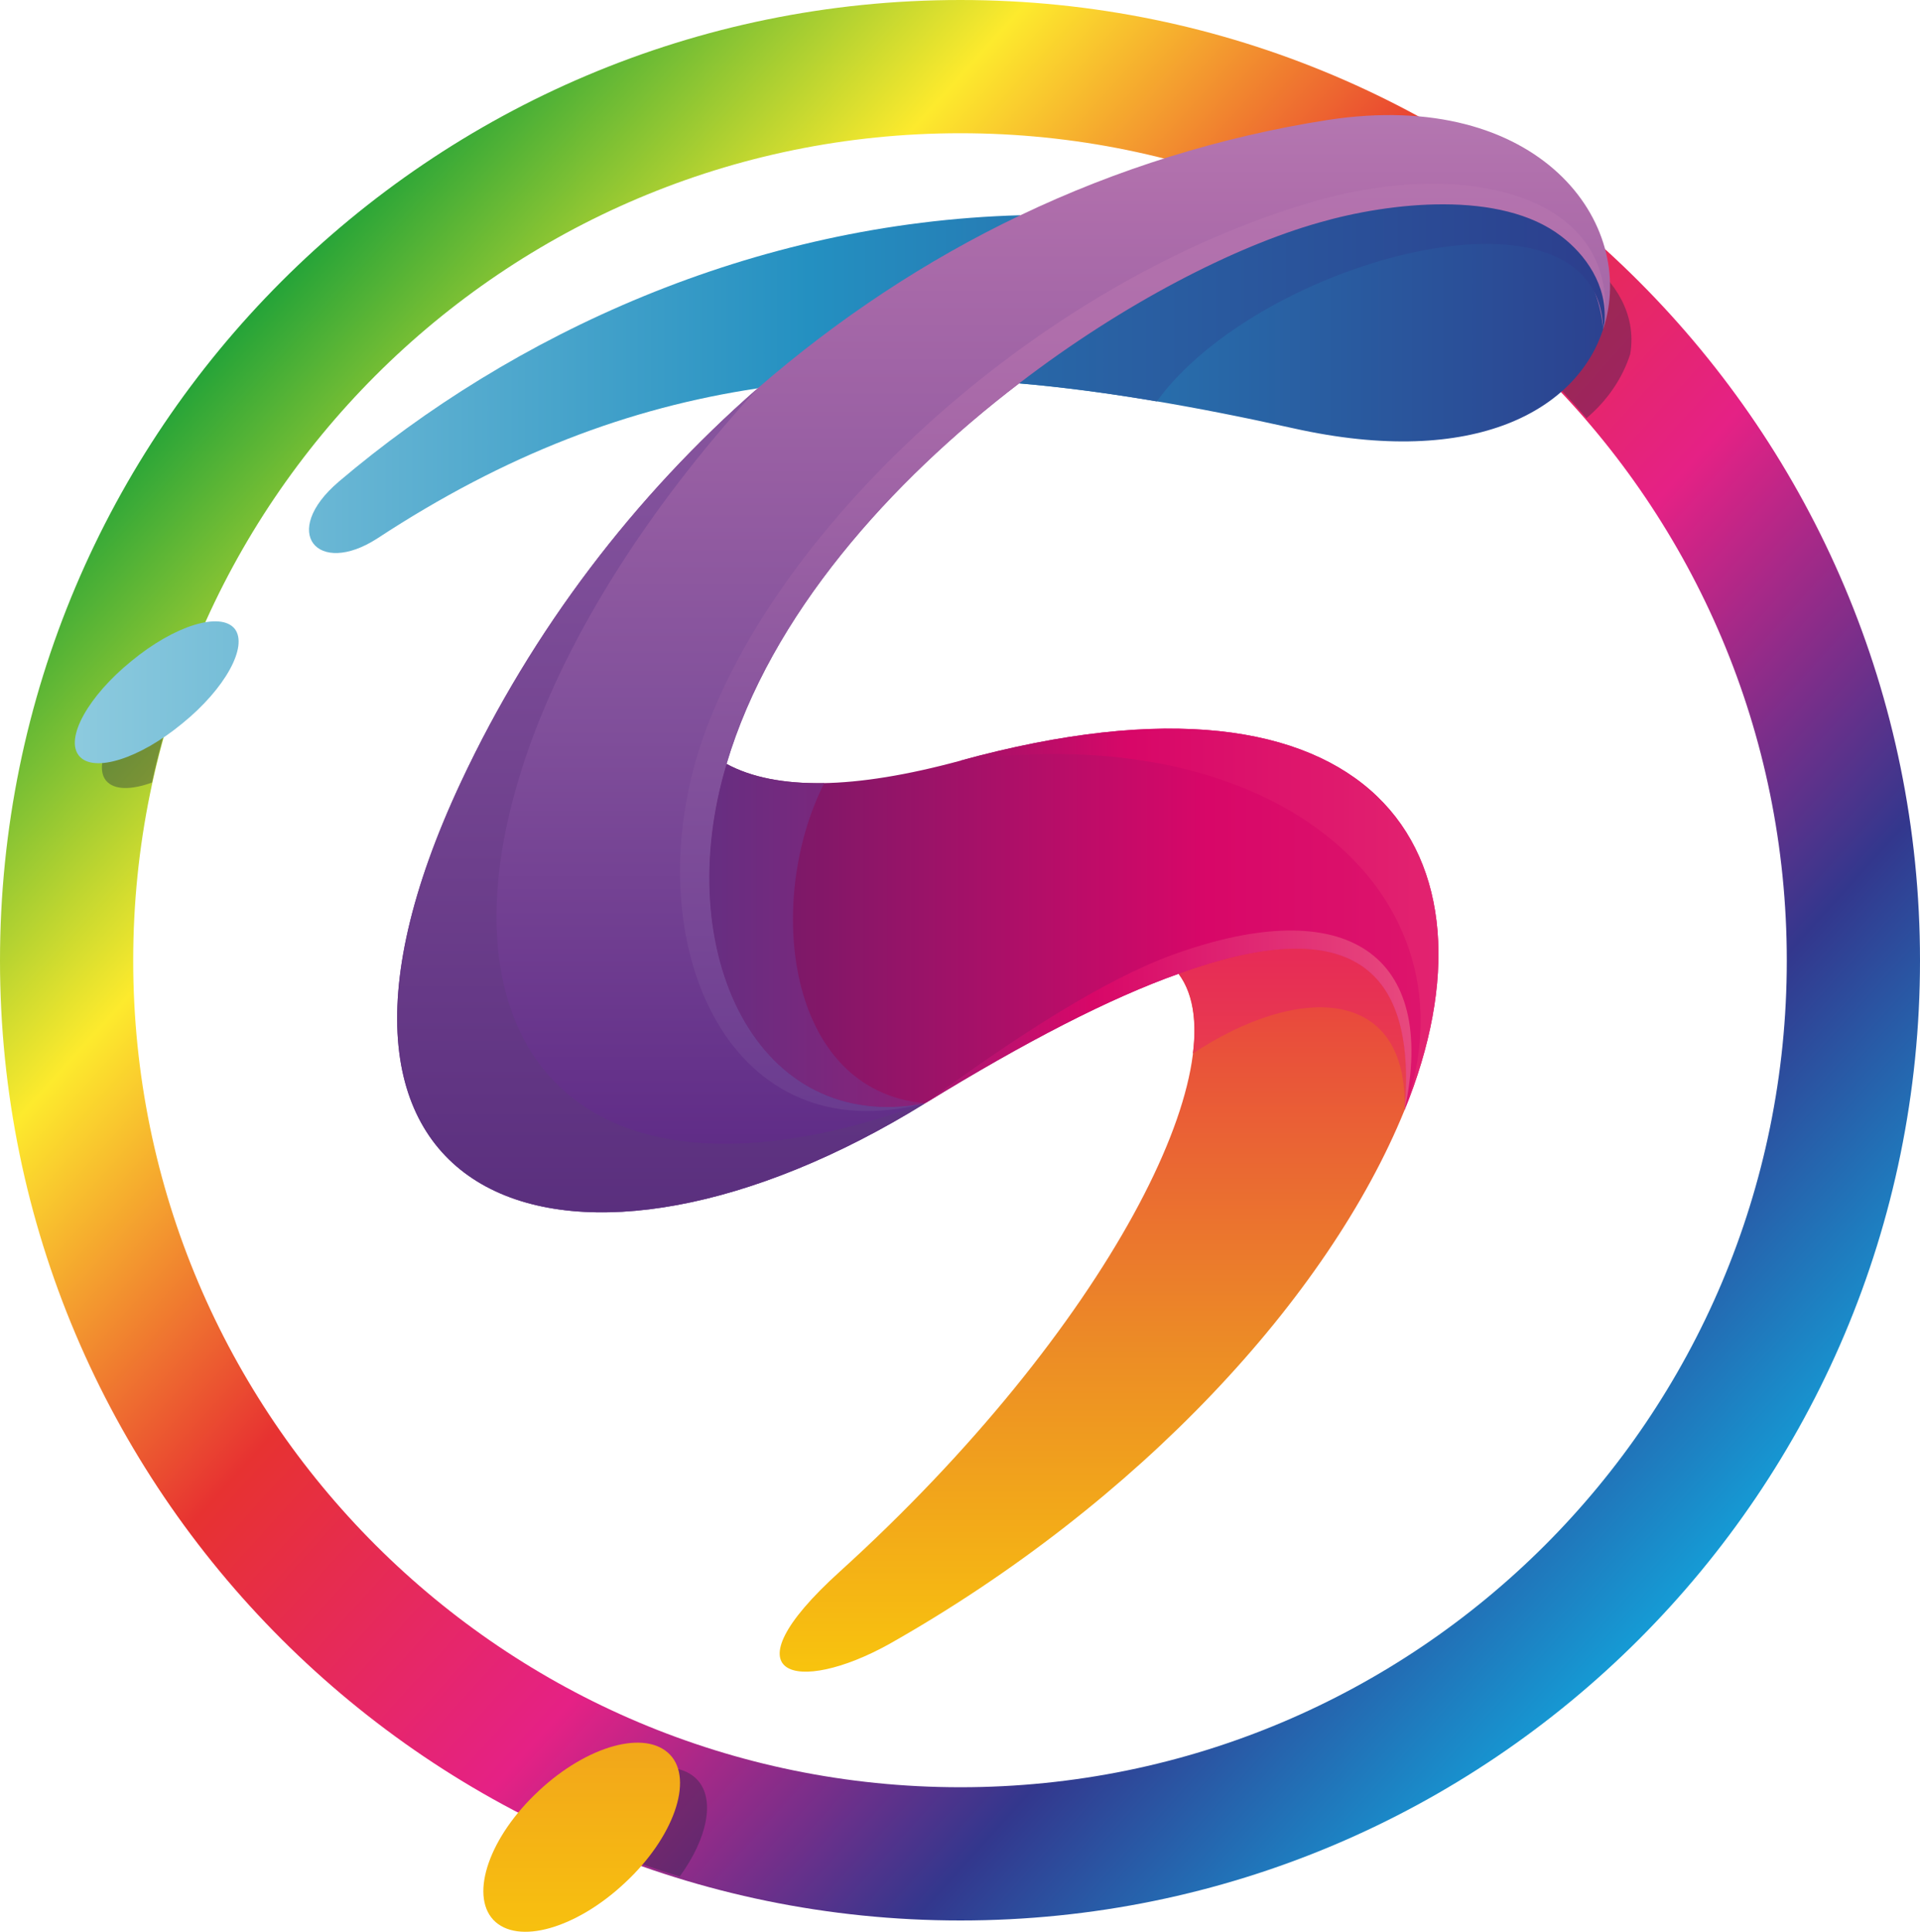 <?xml version="1.0" encoding="UTF-8"?><svg id="Layer_2" xmlns="http://www.w3.org/2000/svg" xmlns:xlink="http://www.w3.org/1999/xlink" viewBox="0 0 531.17 534.29"><defs><style>.cls-1{fill:url(#linear-gradient-4);}.cls-1,.cls-2,.cls-3,.cls-4,.cls-5,.cls-6,.cls-7,.cls-8,.cls-9,.cls-10,.cls-11,.cls-12,.cls-13,.cls-14,.cls-15,.cls-16{fill-rule:evenodd;}.cls-2{fill:url(#linear-gradient-12);}.cls-3{fill:url(#linear-gradient-2);}.cls-4{fill:url(#linear-gradient);}.cls-17{opacity:.63;}.cls-5{fill:url(#linear-gradient-15);}.cls-6{fill:url(#linear-gradient-9);}.cls-7{fill:url(#linear-gradient-6);}.cls-8{fill:url(#linear-gradient-14);}.cls-9{fill:url(#linear-gradient-5);}.cls-10{fill:#1c2342;opacity:.57;}.cls-11{fill:url(#linear-gradient-10);}.cls-12{fill:url(#linear-gradient-11);}.cls-13{fill:url(#linear-gradient-13);}.cls-14{fill:url(#linear-gradient-7);}.cls-15{fill:url(#linear-gradient-8);}.cls-16{fill:url(#linear-gradient-3);}</style><linearGradient id="linear-gradient" x1="472.71" y1="452.89" x2="61.91" y2="81.39" gradientUnits="userSpaceOnUse"><stop offset="0" stop-color="#11a9df"/><stop offset=".2" stop-color="#33378d"/><stop offset=".4" stop-color="#e52185"/><stop offset=".6" stop-color="#e73231"/><stop offset=".8" stop-color="#fdea2d"/><stop offset="1" stop-color="#119d39"/></linearGradient><linearGradient id="linear-gradient-2" x1="481.72" y1="106.24" x2="-34.29" y2="106.24" gradientUnits="userSpaceOnUse"><stop offset="0" stop-color="#2d3487"/><stop offset=".5" stop-color="#2490c1"/><stop offset="1" stop-color="#a9dae6"/></linearGradient><linearGradient id="linear-gradient-3" x1="481.72" y1="89.3" x2="-34.29" y2="89.3" xlink:href="#linear-gradient-2"/><linearGradient id="linear-gradient-4" x1="303.01" y1="239.86" x2="303.01" y2="514.32" gradientUnits="userSpaceOnUse"><stop offset="0" stop-color="#e72d47"/><stop offset=".48" stop-color="#ec8b26"/><stop offset="1" stop-color="#ffe400"/></linearGradient><linearGradient id="linear-gradient-5" x1="163.44" y1="254.87" x2="511.2" y2="254.87" gradientUnits="userSpaceOnUse"><stop offset="0" stop-color="#502168"/><stop offset=".49" stop-color="#d80768"/><stop offset="1" stop-color="#e72f73"/></linearGradient><linearGradient id="linear-gradient-6" x1="277.65" y1="340.7" x2="277.65" y2="-93.51" gradientUnits="userSpaceOnUse"><stop offset="0" stop-color="#592583"/><stop offset=".33" stop-color="#81509b"/><stop offset=".66" stop-color="#af6eab"/><stop offset="1" stop-color="#d0a7ce"/></linearGradient><linearGradient id="linear-gradient-7" x1="357.51" y1="264.99" x2="357.51" y2="600.78" gradientUnits="userSpaceOnUse"><stop offset="0" stop-color="#e72c56"/><stop offset=".48" stop-color="#ec8b26"/><stop offset="1" stop-color="#f4e159"/></linearGradient><linearGradient id="linear-gradient-8" x1="197.28" y1="282.2" x2="411.52" y2="282.2" gradientUnits="userSpaceOnUse"><stop offset="0" stop-color="#672e81"/><stop offset=".49" stop-color="#d80768"/><stop offset="1" stop-color="#eb5983"/></linearGradient><linearGradient id="linear-gradient-9" x1="197.28" y1="254.28" x2="433.56" y2="254.28" xlink:href="#linear-gradient-5"/><linearGradient id="linear-gradient-10" x1="197.28" y1="258.73" x2="570.21" y2="258.73" xlink:href="#linear-gradient-8"/><linearGradient id="linear-gradient-11" x1="316.11" y1="340.71" x2="316.11" y2="-34.54" gradientUnits="userSpaceOnUse"><stop offset="0" stop-color="#62348b"/><stop offset=".33" stop-color="#81509b"/><stop offset=".66" stop-color="#af6eab"/><stop offset="1" stop-color="#bd7db4"/></linearGradient><linearGradient id="linear-gradient-12" x1="182.91" y1="340.7" x2="182.91" y2="-267.89" gradientUnits="userSpaceOnUse"><stop offset="0" stop-color="#592e7d"/><stop offset=".33" stop-color="#81509b"/><stop offset=".66" stop-color="#af6eab"/><stop offset="1" stop-color="#bd7db4"/></linearGradient><linearGradient id="linear-gradient-13" x1="481.72" y1="83.77" x2="-231.24" y2="83.77" gradientUnits="userSpaceOnUse"><stop offset="0" stop-color="#2d3487"/><stop offset=".5" stop-color="#2490c1"/><stop offset="1" stop-color="#a9dae6"/></linearGradient><linearGradient id="linear-gradient-14" x1="481.71" y1="191.47" x2="-34.29" y2="191.47" xlink:href="#linear-gradient-2"/><linearGradient id="linear-gradient-15" x1="160.92" y1="268.11" x2="160.92" y2="603.91" xlink:href="#linear-gradient-4"/></defs><g id="Layer_1-2"><path class="cls-4" d="m265.69,0c146.53,0,265.48,118.95,265.48,265.69s-118.95,265.48-265.48,265.48S0,412.22,0,265.69,118.95,0,265.69,0h0Zm0,36.85c126.27,0,228.63,102.36,228.63,228.84s-102.36,228.63-228.63,228.63S36.85,391.97,36.85,265.69,139.2,36.85,265.69,36.85h0Z"/><g class="cls-17"><path class="cls-10" d="m438.91,115.66c5.95-5.04,9.98-11.16,12.1-17.74,1.9-11.37-4.65-20.32-11.54-25.66-14.76-11.41-40.51-10.05-59.85-5.67,22.44,12.93,42.48,29.56,59.29,49.07Z"/><path class="cls-10" d="m42.03,216.45c2.39-11.05,5.57-21.81,9.49-32.2-2.54,1.54-5.14,3.37-7.7,5.48-11.88,9.65-18.43,21.36-14.47,26.18,2.15,2.62,6.89,2.63,12.67.54Z"/><path class="cls-10" d="m156.52,502.2c-1.19,1.1-2.3,2.24-3.37,3.39,11.23,5.26,22.88,9.75,34.89,13.42,7.67-10.51,9.92-21.42,4.82-26.8-6.72-7.06-22.91-2.58-36.35,9.99Z"/></g><g><g><path class="cls-3" d="m93.69,133.25c-16.37,13.96-5.86,26.36,10.68,15.68,35.48-23.26,69.58-36.18,105.23-41.52,27.74-15.84,54.78-30.49,72.69-47.88-74.07,2.07-140.55,32.9-188.61,73.72Z"/><path class="cls-16" d="m431.97,65.39c-16.71-12.92-47.54-9.48-67.17-3.79-23.09,6.54-53.92,22.22-82.86,44.44,23.6,2.06,48.75,6.37,75.79,12.4,50.81,11.37,78.72-5.51,85.78-27.39,1.89-11.37-4.65-20.32-11.54-25.66Z"/></g><path class="cls-1" d="m388.57,307.04c9.3-43.06-19.46-63.55-62.53-37.72,17.91,24.11-19.98,98.52-93.7,165.35-32.38,29.28-11.88,34.28,13.78,19.98,69.07-39.1,121.43-95.94,142.45-147.62h0Z"/><path class="cls-9" d="m326.05,269.33c45.3-16.37,66.14-3.79,62.53,37.72,28.93-71.14-8.27-128.15-122.99-96.63-29.28,7.93-50.81,8.27-64.59.87-29.29,45.99,2.06,111.96,54.94,93.87,27.73-17.05,51.16-29.11,70.1-35.82h0Z"/><path class="cls-7" d="m282.29,59.53c-26.35,12.57-50.64,28.76-72.69,47.88-34.1,29.8-62.35,66.83-81.98,108.69-56.67,120.75,32.21,148.48,128.32,89.05-46.5,8.95-70.62-41.85-54.94-93.87,12.22-41.17,45.3-78.03,80.95-105.25,25.67-13.26,154.68-82.34,161.57-14.98,9.65-29.11-17.57-66.83-76.13-57.88-29.79,4.65-58.39,13.61-85.09,26.36h0Z"/><path class="cls-14" d="m326.05,269.33c3.96,5.16,5.17,12.75,3.96,22.04,29.8-19.64,59.6-18.26,58.57,15.67,3.61-41.51-17.23-54.08-62.53-37.72h0Z"/><path class="cls-15" d="m326.05,269.33c45.3-16.37,66.14-3.79,62.53,37.72,9.3-43.23-16.19-60.28-63.91-43.06-19.12,6.88-43.92,22.91-68.72,41.16,27.73-17.05,51.16-29.11,70.1-35.82h0Z"/><path class="cls-6" d="m265.58,210.41c87.5-12.22,144.17,37.04,122.99,96.63,28.93-71.14-8.27-128.15-122.99-96.63h0Z"/><path class="cls-11" d="m255.94,305.15c-38.76-3.45-44.27-56.33-27.91-88.54-11.02.17-20.15-1.55-27.04-5.33-15.68,52.02,8.44,102.83,54.94,93.87h0Z"/><path class="cls-12" d="m255.94,305.15c-46.5,8.95-70.62-41.85-54.94-93.87,12.22-41.17,45.3-78.03,80.95-105.25,28.94-22.22,59.77-37.9,82.86-44.44,19.63-5.69,50.46-9.13,67.17,3.79,6.54,5,12.75,13.44,11.89,23.77,3.79-35.49-38.93-46-82.16-32.91-79.58,23.94-152.45,95.08-169.32,154.51-14.81,52.2,9.65,108.34,63.56,94.39h0Z"/><path class="cls-2" d="m255.94,305.15c-137.79,49.78-158.47-75.45-46.34-197.74-34.1,29.8-62.35,66.83-81.98,108.69-56.67,120.75,32.21,148.48,128.32,89.05h0Z"/><path class="cls-13" d="m281.95,106.03c12.23,1.03,24.98,2.75,38.07,5,28.76-39.62,122.3-64.25,123.5-19.98.17-.69.17-1.2.35-1.89.86-10.34-5.34-18.78-11.89-23.77-16.71-12.92-47.54-9.48-67.17-3.79-23.09,6.54-53.92,22.22-82.86,44.44h0Z"/><path class="cls-8" d="m36.33,182.86c11.88-9.82,24.63-13.78,28.59-8.96,3.79,4.83-2.58,16.54-14.47,26.18-11.89,9.82-24.63,13.79-28.59,8.96-3.97-4.83,2.58-16.53,14.47-26.18h0Z"/><path class="cls-5" d="m149.03,495.33c13.44-12.57,29.63-17.06,36.35-9.99,6.55,6.9,1.03,22.91-12.57,35.49-13.44,12.57-29.62,17.23-36.34,10.16-6.55-7.06-1.03-23.08,12.57-35.65h0Z"/></g></g></svg>